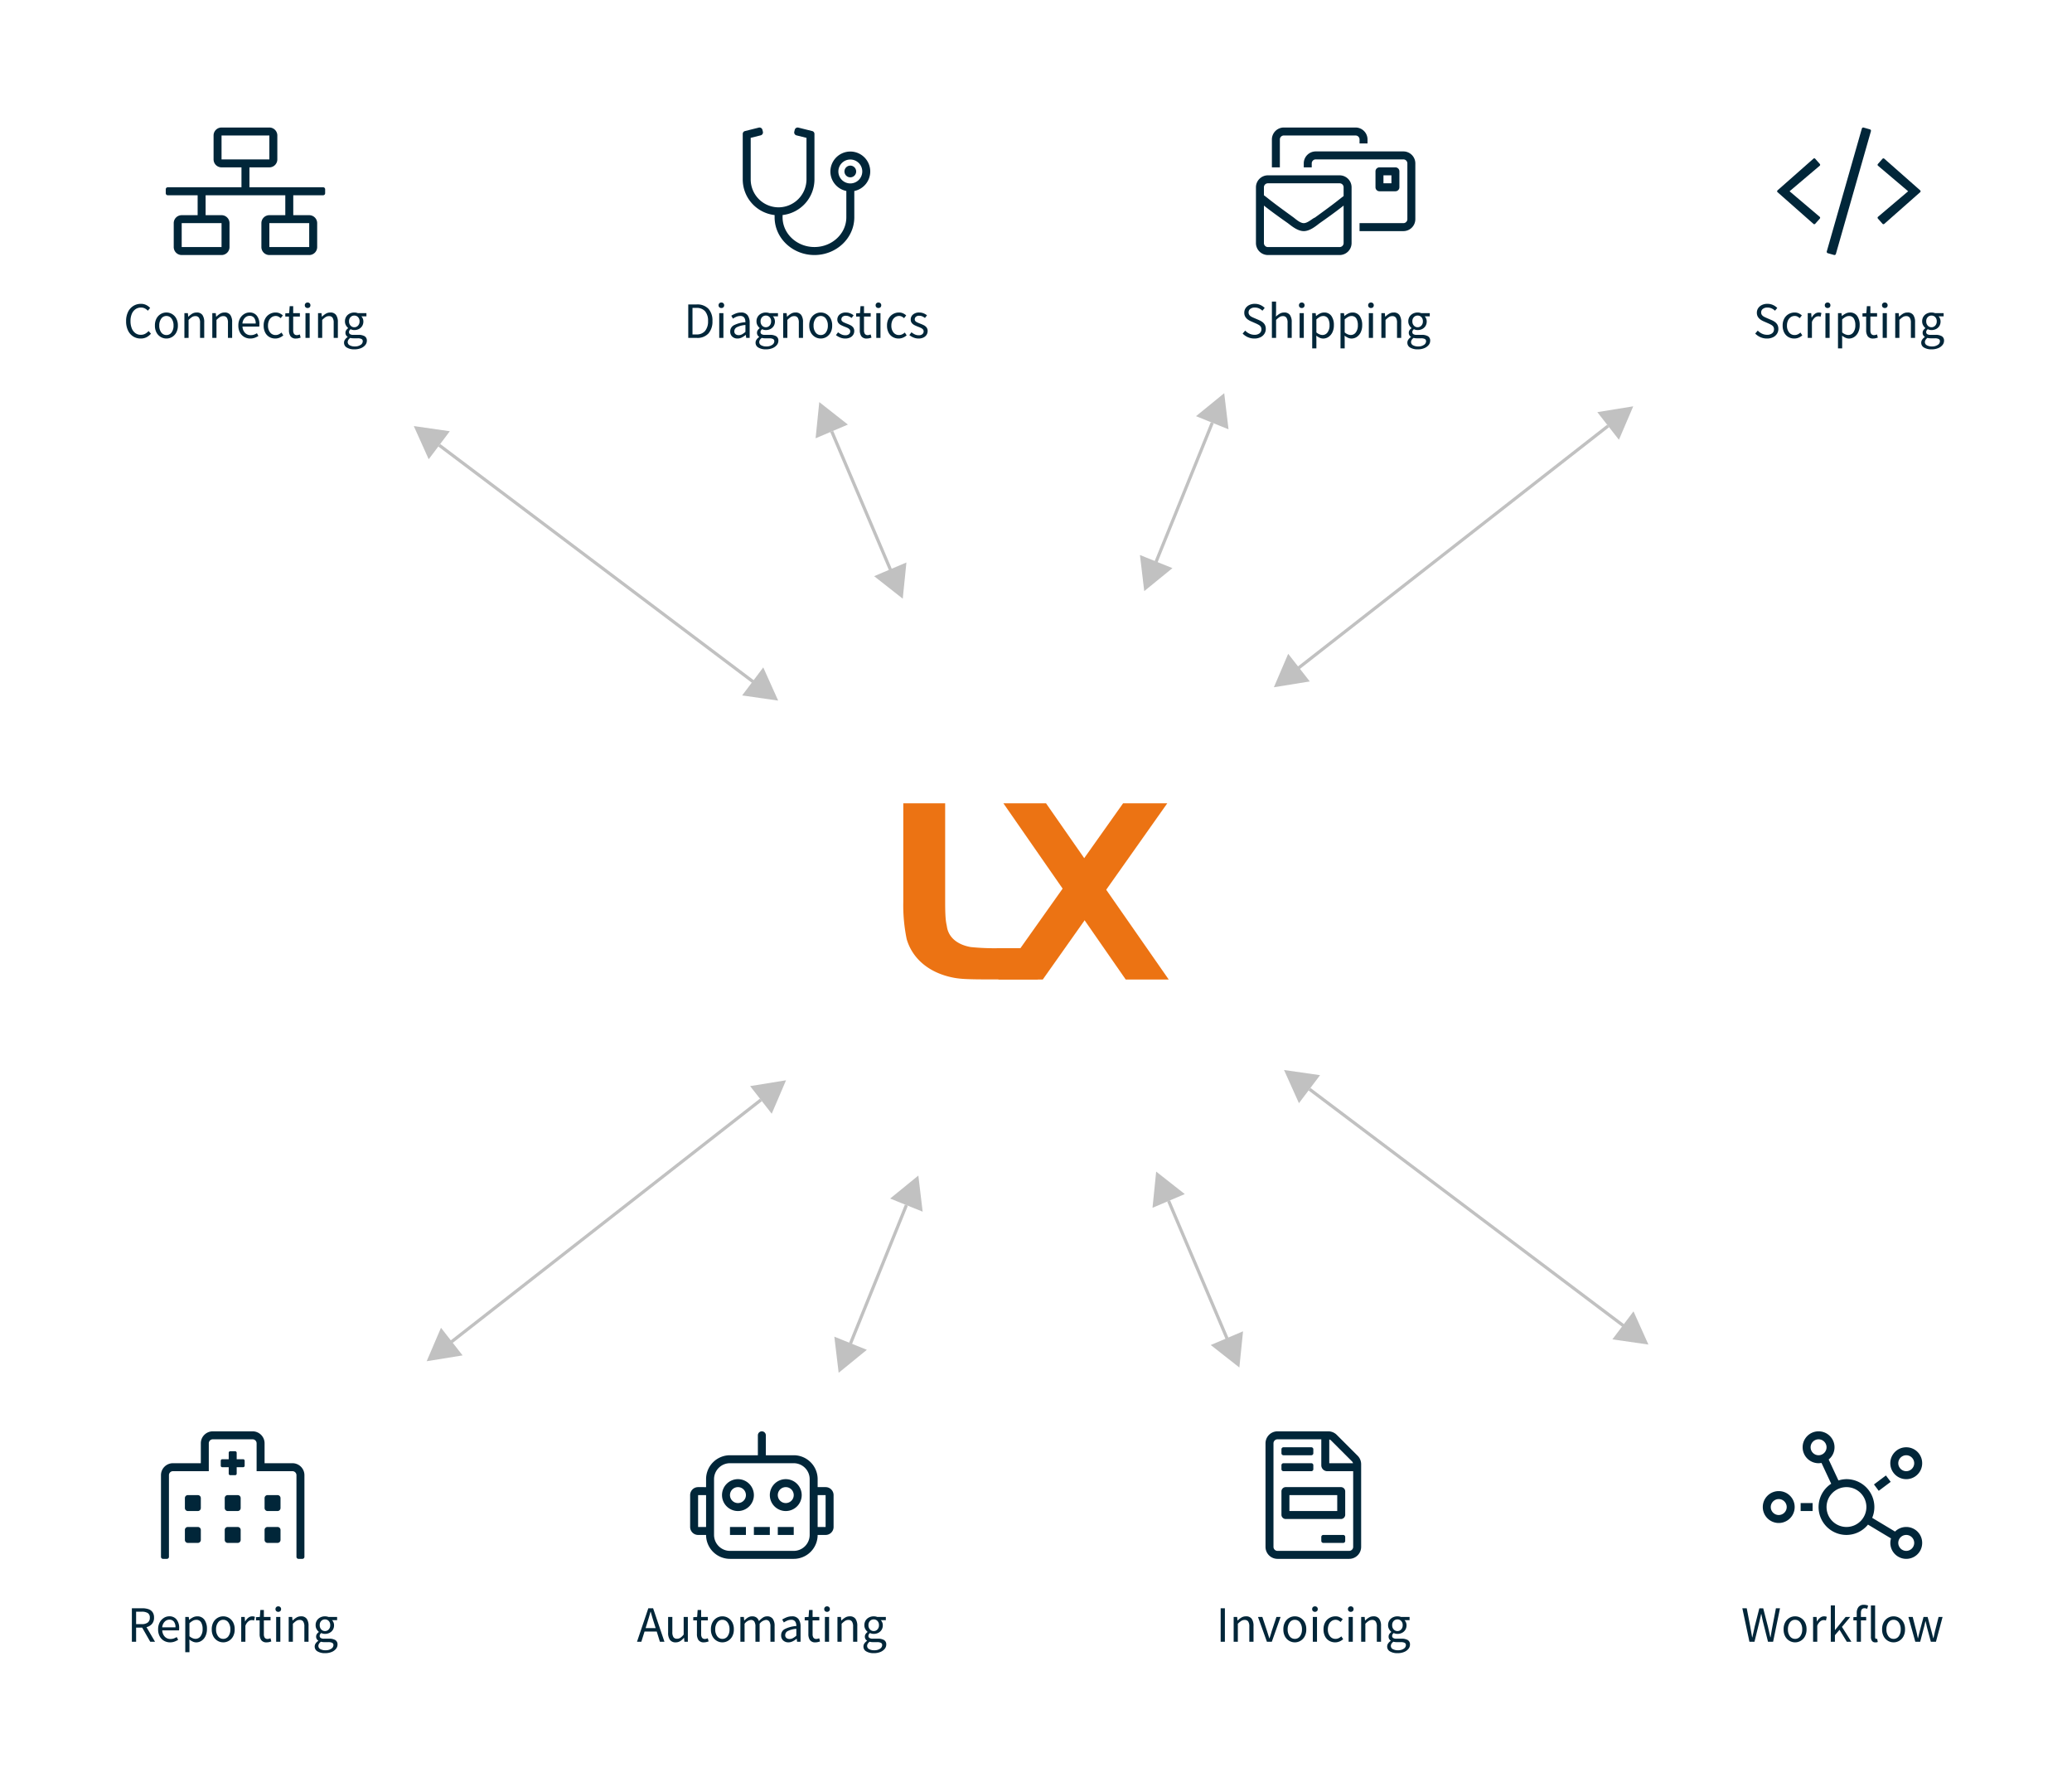 <svg xmlns="http://www.w3.org/2000/svg" xmlns:xlink="http://www.w3.org/1999/xlink" width="650" height="559" viewBox="0 0 650 559">
  <defs>
    <clipPath id="clip-Artboard_6">
      <rect width="650" height="559"/>
    </clipPath>
  </defs>
  <g id="Artboard_6" data-name="Artboard – 6" clip-path="url(#clip-Artboard_6)">
    <path id="Path_276" data-name="Path 276" d="M9.375-2.5H3.125a.625.625,0,0,0-.625.625v1.25A.625.625,0,0,0,3.125,0h6.25A.625.625,0,0,0,10-.625v-1.25A.625.625,0,0,0,9.375-2.5ZM-10-16.25v7.5A1.348,1.348,0,0,0-8.571-7.5H8.572A1.348,1.348,0,0,0,10-8.75v-7.5A1.348,1.348,0,0,0,8.572-17.5H-8.571A1.348,1.348,0,0,0-10-16.25ZM-7.5-15h15v5h-15ZM-9.375-27.5h8.75A.625.625,0,0,0,0-28.125v-1.25A.625.625,0,0,0-.625-30h-8.75a.625.625,0,0,0-.625.625v1.25A.625.625,0,0,0-9.375-27.5Zm0,5h8.75A.625.625,0,0,0,0-23.125v-1.25A.625.625,0,0,0-.625-25h-8.75a.625.625,0,0,0-.625.625v1.25A.625.625,0,0,0-9.375-22.5ZM13.9-27.345,7.345-33.9A3.75,3.75,0,0,0,4.7-35H-11.251A3.762,3.762,0,0,0-15-31.243V1.251A3.751,3.751,0,0,0-11.251,5h22.5A3.751,3.751,0,0,0,15,1.251V-24.69A3.768,3.768,0,0,0,13.9-27.345ZM5-32.454a1.229,1.229,0,0,1,.578.328l6.553,6.553a1.228,1.228,0,0,1,.328.578H5Zm7.5,33.7a1.254,1.254,0,0,1-1.25,1.25h-22.5a1.254,1.254,0,0,1-1.25-1.25V-31.243a1.26,1.26,0,0,1,1.25-1.257H2.5v8.13A1.866,1.866,0,0,0,4.377-22.5H12.5Z" transform="translate(412 484)" fill="#012639"/>
    <path id="Path_258" data-name="Path 258" d="M-29.072,0V-10.5h1.328V0Zm4.08,0V-7.776H-23.9l.112,1.12h.048a6.209,6.209,0,0,1,1.184-.936,2.7,2.7,0,0,1,1.424-.376,2.081,2.081,0,0,1,1.8.776,3.8,3.8,0,0,1,.568,2.264V0H-20.08V-4.752a2.784,2.784,0,0,0-.352-1.584,1.278,1.278,0,0,0-1.12-.5,1.923,1.923,0,0,0-1.064.3,6.717,6.717,0,0,0-1.064.9V0ZM-14.56,0l-2.8-7.776H-16l1.472,4.416q.176.576.36,1.152t.36,1.136h.064q.176-.56.36-1.136t.344-1.152l1.472-4.416h1.3L-13.024,0Zm8.752.192a3.454,3.454,0,0,1-1.768-.48A3.558,3.558,0,0,1-8.9-1.68a4.468,4.468,0,0,1-.5-2.192A4.54,4.54,0,0,1-8.9-6.1,3.558,3.558,0,0,1-7.576-7.488a3.454,3.454,0,0,1,1.768-.48,3.441,3.441,0,0,1,1.776.48A3.577,3.577,0,0,1-2.712-6.1a4.54,4.54,0,0,1,.5,2.224,4.468,4.468,0,0,1-.5,2.192A3.577,3.577,0,0,1-4.032-.288,3.441,3.441,0,0,1-5.808.192Zm0-1.088A1.932,1.932,0,0,0-4.184-1.72a3.5,3.5,0,0,0,.616-2.152,3.567,3.567,0,0,0-.616-2.176A1.926,1.926,0,0,0-5.808-6.88a1.932,1.932,0,0,0-1.616.832,3.534,3.534,0,0,0-.624,2.176A3.471,3.471,0,0,0-7.424-1.72,1.938,1.938,0,0,0-5.808-.9ZM-.16,0V-7.776H1.152V0ZM.512-9.376A.888.888,0,0,1-.12-9.608a.823.823,0,0,1-.248-.632.83.83,0,0,1,.248-.624.871.871,0,0,1,.632-.24.871.871,0,0,1,.632.24.83.83,0,0,1,.248.624.823.823,0,0,1-.248.632A.888.888,0,0,1,.512-9.376ZM6.848.192a3.647,3.647,0,0,1-1.856-.48A3.379,3.379,0,0,1,3.68-1.68,4.651,4.651,0,0,1,3.2-3.872,4.426,4.426,0,0,1,3.72-6.1,3.6,3.6,0,0,1,5.1-7.488a3.717,3.717,0,0,1,1.848-.48,2.959,2.959,0,0,1,1.32.272,4.017,4.017,0,0,1,.952.64l-.672.864a3.294,3.294,0,0,0-.712-.5,1.82,1.82,0,0,0-.84-.192A2.178,2.178,0,0,0,5.736-6.5a2.506,2.506,0,0,0-.864,1.056A3.744,3.744,0,0,0,4.56-3.872,3.324,3.324,0,0,0,5.224-1.72,2.123,2.123,0,0,0,6.96-.9a2.222,2.222,0,0,0,1.008-.232,3.593,3.593,0,0,0,.816-.552L9.36-.8a4.165,4.165,0,0,1-1.168.728A3.49,3.49,0,0,1,6.848.192ZM11.072,0V-7.776h1.312V0Zm.672-9.376a.888.888,0,0,1-.632-.232.823.823,0,0,1-.248-.632.83.83,0,0,1,.248-.624.871.871,0,0,1,.632-.24.871.871,0,0,1,.632.24.83.83,0,0,1,.248.624.823.823,0,0,1-.248.632A.888.888,0,0,1,11.744-9.376ZM15.008,0V-7.776H16.1l.112,1.12h.048a6.209,6.209,0,0,1,1.184-.936,2.7,2.7,0,0,1,1.424-.376,2.081,2.081,0,0,1,1.8.776,3.8,3.8,0,0,1,.568,2.264V0H19.92V-4.752a2.784,2.784,0,0,0-.352-1.584,1.278,1.278,0,0,0-1.12-.5,1.923,1.923,0,0,0-1.064.3,6.717,6.717,0,0,0-1.064.9V0ZM26.384,3.584a4.42,4.42,0,0,1-2.32-.544,1.719,1.719,0,0,1-.9-1.552,1.691,1.691,0,0,1,.3-.952A2.94,2.94,0,0,1,24.3-.272V-.336a1.5,1.5,0,0,1-.488-.5,1.42,1.42,0,0,1-.2-.768,1.414,1.414,0,0,1,.272-.864,2.453,2.453,0,0,1,.576-.576V-3.1a3.145,3.145,0,0,1-.7-.864A2.431,2.431,0,0,1,23.456-5.2a2.668,2.668,0,0,1,.4-1.472,2.664,2.664,0,0,1,1.072-.96,3.21,3.21,0,0,1,1.456-.336,3.181,3.181,0,0,1,.608.056,2.977,2.977,0,0,1,.5.136h2.7v1.008h-1.6a2.026,2.026,0,0,1,.456.68,2.286,2.286,0,0,1,.184.92,2.64,2.64,0,0,1-.384,1.44,2.584,2.584,0,0,1-1.024.936,3.111,3.111,0,0,1-1.44.328,2.576,2.576,0,0,1-1.168-.272,1.876,1.876,0,0,0-.352.392.945.945,0,0,0-.144.536.75.75,0,0,0,.3.608,1.779,1.779,0,0,0,1.08.24h1.5a3.8,3.8,0,0,1,2.04.44A1.561,1.561,0,0,1,30.32.9a2.1,2.1,0,0,1-.48,1.328,3.378,3.378,0,0,1-1.36.984A5.314,5.314,0,0,1,26.384,3.584Zm0-6.928a1.56,1.56,0,0,0,1.16-.5A1.861,1.861,0,0,0,28.032-5.2a1.8,1.8,0,0,0-.48-1.328,1.59,1.59,0,0,0-1.168-.48,1.59,1.59,0,0,0-1.168.48,1.8,1.8,0,0,0-.48,1.328,1.861,1.861,0,0,0,.488,1.352A1.56,1.56,0,0,0,26.384-3.344Zm.192,6.016a2.985,2.985,0,0,0,1.792-.488,1.369,1.369,0,0,0,.672-1.1.768.768,0,0,0-.408-.752,2.607,2.607,0,0,0-1.16-.208H26.128A4.076,4.076,0,0,1,25.64.1a4.251,4.251,0,0,1-.52-.1,2.124,2.124,0,0,0-.608.64,1.344,1.344,0,0,0-.192.672,1.12,1.12,0,0,0,.6.992A3.163,3.163,0,0,0,26.576,2.672Z" transform="translate(412 515)" fill="#012639"/>
    <path id="Path_272" data-name="Path 272" d="M13.6-27.461a6.277,6.277,0,0,0-6.1,6.336,6.239,6.239,0,0,0,5,6.031v8.25c0,5.148-4.484,9.336-10,9.336S-7.5-1.7-7.5-6.844v-.7a11.266,11.266,0,0,0,10-11.18V-32.984a.928.928,0,0,0-.711-.906l-4.328-1.078a.947.947,0,0,0-1.141.68l-.148.609a.947.947,0,0,0,.68,1.141L0-31.758V-18.8A8.8,8.8,0,0,1-8.7-9.961a8.757,8.757,0,0,1-8.8-8.75V-31.758l3.141-.789a.939.939,0,0,0,.68-1.141l-.148-.6a.939.939,0,0,0-1.141-.68l-4.32,1.078a.928.928,0,0,0-.711.906v14.266A11.266,11.266,0,0,0-10-7.539v.7C-10-.312-4.391,5,2.5,5S15-.312,15-6.836v-8.25a6.253,6.253,0,0,0,5-6.125A6.247,6.247,0,0,0,13.6-27.461Zm.148,10A3.751,3.751,0,0,1,10-21.211a3.751,3.751,0,0,1,3.75-3.75,3.751,3.751,0,0,1,3.75,3.75A3.751,3.751,0,0,1,13.75-17.461Zm1.836-3.75a1.834,1.834,0,0,0-1.836-1.836,1.834,1.834,0,0,0-1.836,1.836,1.834,1.834,0,0,0,1.836,1.836A1.834,1.834,0,0,0,15.586-21.211Z" transform="translate(253 75)" fill="#012639"/>
    <path id="Path_254" data-name="Path 254" d="M-37.088,0V-10.5h2.624a4.816,4.816,0,0,1,3.7,1.352A5.424,5.424,0,0,1-29.5-5.3a5.623,5.623,0,0,1-1.256,3.9A4.651,4.651,0,0,1-34.4,0Zm1.328-1.088h1.2A3.375,3.375,0,0,0-31.8-2.2a4.722,4.722,0,0,0,.92-3.1,4.525,4.525,0,0,0-.92-3.048,3.451,3.451,0,0,0-2.76-1.064h-1.2ZM-27.376,0V-7.776h1.312V0Zm.672-9.376a.888.888,0,0,1-.632-.232.823.823,0,0,1-.248-.632.83.83,0,0,1,.248-.624.871.871,0,0,1,.632-.24.871.871,0,0,1,.632.24.83.83,0,0,1,.248.624.823.823,0,0,1-.248.632A.888.888,0,0,1-26.7-9.376ZM-21.648.192a2.335,2.335,0,0,1-1.624-.584,2.074,2.074,0,0,1-.648-1.624,2.157,2.157,0,0,1,1.144-1.96,9.419,9.419,0,0,1,3.624-.952,3.232,3.232,0,0,0-.136-.944,1.462,1.462,0,0,0-.48-.728,1.523,1.523,0,0,0-.984-.28,3.15,3.15,0,0,0-1.264.256,6.166,6.166,0,0,0-1.056.576l-.512-.912a8.368,8.368,0,0,1,1.336-.68,4.451,4.451,0,0,1,1.72-.328,2.389,2.389,0,0,1,2.064.872,3.848,3.848,0,0,1,.64,2.328V0h-1.088l-.112-.928h-.048a6.771,6.771,0,0,1-1.192.784A2.964,2.964,0,0,1-21.648.192Zm.384-1.056a2.163,2.163,0,0,0,1.056-.272A5.929,5.929,0,0,0-19.152-1.9v-2.16a7.239,7.239,0,0,0-2.712.72,1.418,1.418,0,0,0-.776,1.232,1.106,1.106,0,0,0,.4.952A1.6,1.6,0,0,0-21.264-.864Zm8.512,4.448a4.42,4.42,0,0,1-2.32-.544,1.719,1.719,0,0,1-.9-1.552,1.691,1.691,0,0,1,.3-.952,2.94,2.94,0,0,1,.832-.808V-.336a1.5,1.5,0,0,1-.488-.5,1.42,1.42,0,0,1-.2-.768,1.414,1.414,0,0,1,.272-.864,2.453,2.453,0,0,1,.576-.576V-3.1a3.145,3.145,0,0,1-.7-.864A2.431,2.431,0,0,1-15.68-5.2a2.668,2.668,0,0,1,.4-1.472,2.664,2.664,0,0,1,1.072-.96,3.21,3.21,0,0,1,1.456-.336,3.181,3.181,0,0,1,.608.056,2.977,2.977,0,0,1,.5.136h2.7v1.008h-1.6a2.026,2.026,0,0,1,.456.68,2.286,2.286,0,0,1,.184.92,2.64,2.64,0,0,1-.384,1.44,2.584,2.584,0,0,1-1.024.936,3.111,3.111,0,0,1-1.44.328,2.576,2.576,0,0,1-1.168-.272,1.876,1.876,0,0,0-.352.392.945.945,0,0,0-.144.536.75.75,0,0,0,.3.608,1.779,1.779,0,0,0,1.08.24h1.5A3.8,3.8,0,0,1-9.5-.52,1.561,1.561,0,0,1-8.816.9,2.1,2.1,0,0,1-9.3,2.224a3.378,3.378,0,0,1-1.36.984A5.314,5.314,0,0,1-12.752,3.584Zm0-6.928a1.56,1.56,0,0,0,1.16-.5A1.861,1.861,0,0,0-11.1-5.2a1.8,1.8,0,0,0-.48-1.328,1.59,1.59,0,0,0-1.168-.48,1.59,1.59,0,0,0-1.168.48A1.8,1.8,0,0,0-14.4-5.2a1.861,1.861,0,0,0,.488,1.352A1.56,1.56,0,0,0-12.752-3.344Zm.192,6.016a2.985,2.985,0,0,0,1.792-.488,1.369,1.369,0,0,0,.672-1.1A.768.768,0,0,0-10.5.336a2.607,2.607,0,0,0-1.16-.208h-1.344A4.076,4.076,0,0,1-13.5.1a4.251,4.251,0,0,1-.52-.1,2.124,2.124,0,0,0-.608.64,1.344,1.344,0,0,0-.192.672,1.12,1.12,0,0,0,.6.992A3.163,3.163,0,0,0-12.56,2.672ZM-7.312,0V-7.776h1.088l.112,1.12h.048A6.209,6.209,0,0,1-4.88-7.592a2.7,2.7,0,0,1,1.424-.376,2.081,2.081,0,0,1,1.8.776,3.8,3.8,0,0,1,.568,2.264V0H-2.4V-4.752a2.784,2.784,0,0,0-.352-1.584,1.278,1.278,0,0,0-1.12-.5,1.923,1.923,0,0,0-1.064.3A6.717,6.717,0,0,0-6-5.632V0ZM4.464.192A3.454,3.454,0,0,1,2.7-.288,3.558,3.558,0,0,1,1.368-1.68a4.468,4.468,0,0,1-.5-2.192,4.54,4.54,0,0,1,.5-2.224A3.558,3.558,0,0,1,2.7-7.488a3.454,3.454,0,0,1,1.768-.48,3.441,3.441,0,0,1,1.776.48A3.577,3.577,0,0,1,7.56-6.1a4.54,4.54,0,0,1,.5,2.224,4.468,4.468,0,0,1-.5,2.192A3.577,3.577,0,0,1,6.24-.288,3.441,3.441,0,0,1,4.464.192Zm0-1.088A1.932,1.932,0,0,0,6.088-1.72,3.5,3.5,0,0,0,6.7-3.872a3.567,3.567,0,0,0-.616-2.176A1.926,1.926,0,0,0,4.464-6.88a1.932,1.932,0,0,0-1.616.832,3.534,3.534,0,0,0-.624,2.176A3.471,3.471,0,0,0,2.848-1.72,1.938,1.938,0,0,0,4.464-.9ZM12.144.192A4.093,4.093,0,0,1,10.56-.12,5.4,5.4,0,0,1,9.248-.88L9.9-1.76A5.9,5.9,0,0,0,10.96-1.1a2.786,2.786,0,0,0,1.232.264,1.63,1.63,0,0,0,1.152-.36,1.134,1.134,0,0,0,.384-.856.927.927,0,0,0-.264-.672,2.161,2.161,0,0,0-.672-.456q-.408-.184-.84-.344-.544-.208-1.072-.472a2.521,2.521,0,0,1-.864-.688A1.685,1.685,0,0,1,9.68-5.76a2.021,2.021,0,0,1,.712-1.576,2.874,2.874,0,0,1,1.976-.632,3.506,3.506,0,0,1,1.344.256,4.168,4.168,0,0,1,1.072.624l-.64.832a4.18,4.18,0,0,0-.832-.5,2.3,2.3,0,0,0-.944-.192,1.5,1.5,0,0,0-1.08.336,1.063,1.063,0,0,0-.344.784.8.8,0,0,0,.24.6,2.1,2.1,0,0,0,.624.4q.384.168.816.344.56.208,1.1.472a2.637,2.637,0,0,1,.9.7,1.8,1.8,0,0,1,.36,1.176,2.142,2.142,0,0,1-.328,1.152,2.339,2.339,0,0,1-.96.848A3.43,3.43,0,0,1,12.144.192Zm6.8,0a1.946,1.946,0,0,1-1.736-.72A3.274,3.274,0,0,1,16.72-2.4V-6.7H15.568V-7.7l1.216-.08.16-2.176h1.1v2.176h2.1V-6.7h-2.1v4.32a1.981,1.981,0,0,0,.264,1.112,1.046,1.046,0,0,0,.936.392A1.564,1.564,0,0,0,19.7-.952q.24-.072.432-.136l.256.992a6.8,6.8,0,0,1-.7.2A3.257,3.257,0,0,1,18.944.192ZM21.9,0V-7.776h1.312V0Zm.672-9.376a.888.888,0,0,1-.632-.232.823.823,0,0,1-.248-.632.83.83,0,0,1,.248-.624.871.871,0,0,1,.632-.24.871.871,0,0,1,.632.24.83.83,0,0,1,.248.624.823.823,0,0,1-.248.632A.888.888,0,0,1,22.576-9.376ZM28.912.192a3.647,3.647,0,0,1-1.856-.48A3.379,3.379,0,0,1,25.744-1.68a4.651,4.651,0,0,1-.48-2.192,4.426,4.426,0,0,1,.52-2.224A3.6,3.6,0,0,1,27.16-7.488a3.717,3.717,0,0,1,1.848-.48,2.959,2.959,0,0,1,1.32.272,4.017,4.017,0,0,1,.952.64l-.672.864a3.294,3.294,0,0,0-.712-.5,1.82,1.82,0,0,0-.84-.192A2.178,2.178,0,0,0,27.8-6.5a2.506,2.506,0,0,0-.864,1.056,3.744,3.744,0,0,0-.312,1.576,3.324,3.324,0,0,0,.664,2.152A2.123,2.123,0,0,0,29.024-.9a2.222,2.222,0,0,0,1.008-.232,3.593,3.593,0,0,0,.816-.552l.576.88a4.165,4.165,0,0,1-1.168.728A3.49,3.49,0,0,1,28.912.192Zm6.256,0A4.093,4.093,0,0,1,33.584-.12a5.4,5.4,0,0,1-1.312-.76l.656-.88a5.9,5.9,0,0,0,1.056.664,2.786,2.786,0,0,0,1.232.264,1.63,1.63,0,0,0,1.152-.36,1.134,1.134,0,0,0,.384-.856.927.927,0,0,0-.264-.672,2.161,2.161,0,0,0-.672-.456q-.408-.184-.84-.344-.544-.208-1.072-.472a2.521,2.521,0,0,1-.864-.688A1.685,1.685,0,0,1,32.7-5.76a2.021,2.021,0,0,1,.712-1.576,2.874,2.874,0,0,1,1.976-.632,3.506,3.506,0,0,1,1.344.256,4.168,4.168,0,0,1,1.072.624l-.64.832a4.18,4.18,0,0,0-.832-.5,2.3,2.3,0,0,0-.944-.192,1.5,1.5,0,0,0-1.08.336,1.063,1.063,0,0,0-.344.784.8.8,0,0,0,.24.6,2.1,2.1,0,0,0,.624.4q.384.168.816.344.56.208,1.1.472a2.637,2.637,0,0,1,.9.7,1.8,1.8,0,0,1,.36,1.176,2.142,2.142,0,0,1-.328,1.152,2.339,2.339,0,0,1-.96.848A3.43,3.43,0,0,1,35.168.192Z" transform="translate(253 106)" fill="#012639"/>
    <path id="Path_271" data-name="Path 271" d="M24.375-16.25H1.25V-22.5H7.5A2.5,2.5,0,0,0,10-25v-7.5A2.5,2.5,0,0,0,7.5-35h-15A2.5,2.5,0,0,0-10-32.5V-25a2.5,2.5,0,0,0,2.5,2.5h6.25v6.25H-24.375a.625.625,0,0,0-.625.625v1.25a.625.625,0,0,0,.625.625H-15V-7.5h-5A2.5,2.5,0,0,0-22.5-5V2.5A2.5,2.5,0,0,0-20,5H-7.5A2.5,2.5,0,0,0-5,2.5V-5A2.5,2.5,0,0,0-7.5-7.5h-5v-6.25h25V-7.5h-5A2.5,2.5,0,0,0,5-5V2.5A2.5,2.5,0,0,0,7.5,5H20a2.5,2.5,0,0,0,2.5-2.5V-5A2.5,2.5,0,0,0,20-7.5H15v-6.25h9.375A.625.625,0,0,0,25-14.375v-1.25A.625.625,0,0,0,24.375-16.25ZM-7.5-5V2.5H-20V-5Zm0-20v-7.5h15V-25ZM20-5V2.5H7.5V-5Z" transform="translate(77 75)" fill="#012639"/>
    <path id="Path_256" data-name="Path 256" d="M-32.864.192a4.315,4.315,0,0,1-2.344-.648A4.473,4.473,0,0,1-36.84-2.32a6.561,6.561,0,0,1-.6-2.928,6.448,6.448,0,0,1,.608-2.912,4.523,4.523,0,0,1,1.664-1.872,4.425,4.425,0,0,1,2.384-.656,3.553,3.553,0,0,1,1.7.392,4.13,4.13,0,0,1,1.184.9l-.72.864a3.416,3.416,0,0,0-.944-.72,2.582,2.582,0,0,0-1.2-.272A2.954,2.954,0,0,0-34.5-9a3.359,3.359,0,0,0-1.152,1.464,5.664,5.664,0,0,0-.408,2.256,5.946,5.946,0,0,0,.4,2.28,3.392,3.392,0,0,0,1.128,1.5,2.851,2.851,0,0,0,1.72.528,2.781,2.781,0,0,0,1.344-.32,4.132,4.132,0,0,0,1.088-.864l.736.832a4.665,4.665,0,0,1-1.408,1.12A3.925,3.925,0,0,1-32.864.192Zm8.064,0a3.454,3.454,0,0,1-1.768-.48A3.558,3.558,0,0,1-27.9-1.68a4.468,4.468,0,0,1-.5-2.192A4.54,4.54,0,0,1-27.9-6.1a3.558,3.558,0,0,1,1.328-1.392,3.454,3.454,0,0,1,1.768-.48,3.441,3.441,0,0,1,1.776.48A3.577,3.577,0,0,1-21.7-6.1a4.54,4.54,0,0,1,.5,2.224,4.468,4.468,0,0,1-.5,2.192,3.577,3.577,0,0,1-1.32,1.392A3.441,3.441,0,0,1-24.8.192Zm0-1.088a1.932,1.932,0,0,0,1.624-.824,3.5,3.5,0,0,0,.616-2.152,3.567,3.567,0,0,0-.616-2.176A1.926,1.926,0,0,0-24.8-6.88a1.932,1.932,0,0,0-1.616.832,3.534,3.534,0,0,0-.624,2.176,3.471,3.471,0,0,0,.624,2.152A1.938,1.938,0,0,0-24.8-.9Zm5.648.9V-7.776h1.088l.112,1.12h.048a6.209,6.209,0,0,1,1.184-.936A2.7,2.7,0,0,1-15.3-7.968a2.081,2.081,0,0,1,1.8.776,3.8,3.8,0,0,1,.568,2.264V0H-14.24V-4.752a2.784,2.784,0,0,0-.352-1.584,1.278,1.278,0,0,0-1.12-.5,1.923,1.923,0,0,0-1.064.3,6.717,6.717,0,0,0-1.064.9V0ZM-10.4,0V-7.776h1.088l.112,1.12h.048a6.209,6.209,0,0,1,1.184-.936,2.7,2.7,0,0,1,1.424-.376,2.081,2.081,0,0,1,1.8.776,3.8,3.8,0,0,1,.568,2.264V0H-5.488V-4.752A2.784,2.784,0,0,0-5.84-6.336a1.278,1.278,0,0,0-1.12-.5,1.923,1.923,0,0,0-1.064.3,6.717,6.717,0,0,0-1.064.9V0ZM1.5.192A3.717,3.717,0,0,1-.384-.3,3.507,3.507,0,0,1-1.728-1.7a4.491,4.491,0,0,1-.5-2.176,4.468,4.468,0,0,1,.5-2.192,3.744,3.744,0,0,1,1.3-1.408,3.14,3.14,0,0,1,1.68-.5,2.792,2.792,0,0,1,2.3.992A4.079,4.079,0,0,1,4.368-4.32q0,.208-.008.408a1.971,1.971,0,0,1-.04.344H-.928A3.049,3.049,0,0,0-.152-1.6a2.385,2.385,0,0,0,1.816.736A3.058,3.058,0,0,0,2.7-1.032a4.566,4.566,0,0,0,.9-.44l.464.864a6.011,6.011,0,0,1-1.128.56A4.011,4.011,0,0,1,1.5.192Zm-2.448-4.7h4.16a2.785,2.785,0,0,0-.5-1.8A1.727,1.727,0,0,0,1.3-6.928,2.045,2.045,0,0,0-.168-6.3,2.839,2.839,0,0,0-.944-4.512ZM9.36.192A3.647,3.647,0,0,1,7.5-.288,3.379,3.379,0,0,1,6.192-1.68a4.651,4.651,0,0,1-.48-2.192A4.426,4.426,0,0,1,6.232-6.1,3.6,3.6,0,0,1,7.608-7.488a3.717,3.717,0,0,1,1.848-.48,2.959,2.959,0,0,1,1.32.272,4.017,4.017,0,0,1,.952.64l-.672.864a3.294,3.294,0,0,0-.712-.5A1.82,1.82,0,0,0,9.5-6.88,2.178,2.178,0,0,0,8.248-6.5a2.506,2.506,0,0,0-.864,1.056,3.744,3.744,0,0,0-.312,1.576A3.324,3.324,0,0,0,7.736-1.72,2.123,2.123,0,0,0,9.472-.9a2.222,2.222,0,0,0,1.008-.232A3.593,3.593,0,0,0,11.3-1.68l.576.88A4.165,4.165,0,0,1,10.7-.072,3.49,3.49,0,0,1,9.36.192Zm6.512,0a1.946,1.946,0,0,1-1.736-.72A3.274,3.274,0,0,1,13.648-2.4V-6.7H12.5V-7.7l1.216-.08.16-2.176h1.1v2.176h2.1V-6.7h-2.1v4.32a1.981,1.981,0,0,0,.264,1.112,1.046,1.046,0,0,0,.936.392,1.564,1.564,0,0,0,.448-.072q.24-.072.432-.136l.256.992a6.8,6.8,0,0,1-.7.2A3.257,3.257,0,0,1,15.872.192ZM18.832,0V-7.776h1.312V0ZM19.5-9.376a.888.888,0,0,1-.632-.232.823.823,0,0,1-.248-.632.83.83,0,0,1,.248-.624.871.871,0,0,1,.632-.24.871.871,0,0,1,.632.24.83.83,0,0,1,.248.624.823.823,0,0,1-.248.632A.888.888,0,0,1,19.5-9.376ZM22.768,0V-7.776h1.088l.112,1.12h.048A6.209,6.209,0,0,1,25.2-7.592a2.7,2.7,0,0,1,1.424-.376,2.081,2.081,0,0,1,1.8.776,3.8,3.8,0,0,1,.568,2.264V0H27.68V-4.752a2.784,2.784,0,0,0-.352-1.584,1.278,1.278,0,0,0-1.12-.5,1.923,1.923,0,0,0-1.064.3,6.717,6.717,0,0,0-1.064.9V0ZM34.144,3.584a4.42,4.42,0,0,1-2.32-.544,1.719,1.719,0,0,1-.9-1.552,1.691,1.691,0,0,1,.3-.952,2.94,2.94,0,0,1,.832-.808V-.336a1.5,1.5,0,0,1-.488-.5,1.42,1.42,0,0,1-.2-.768,1.414,1.414,0,0,1,.272-.864,2.453,2.453,0,0,1,.576-.576V-3.1a3.145,3.145,0,0,1-.7-.864A2.431,2.431,0,0,1,31.216-5.2a2.668,2.668,0,0,1,.4-1.472,2.664,2.664,0,0,1,1.072-.96,3.21,3.21,0,0,1,1.456-.336,3.181,3.181,0,0,1,.608.056,2.977,2.977,0,0,1,.5.136h2.7v1.008h-1.6a2.026,2.026,0,0,1,.456.68,2.286,2.286,0,0,1,.184.92,2.64,2.64,0,0,1-.384,1.44,2.584,2.584,0,0,1-1.024.936,3.111,3.111,0,0,1-1.44.328,2.576,2.576,0,0,1-1.168-.272,1.876,1.876,0,0,0-.352.392.945.945,0,0,0-.144.536.75.75,0,0,0,.3.608,1.779,1.779,0,0,0,1.08.24h1.5a3.8,3.8,0,0,1,2.04.44A1.561,1.561,0,0,1,38.08.9a2.1,2.1,0,0,1-.48,1.328,3.378,3.378,0,0,1-1.36.984A5.314,5.314,0,0,1,34.144,3.584Zm0-6.928a1.56,1.56,0,0,0,1.16-.5A1.861,1.861,0,0,0,35.792-5.2a1.8,1.8,0,0,0-.48-1.328,1.59,1.59,0,0,0-1.168-.48,1.59,1.59,0,0,0-1.168.48A1.8,1.8,0,0,0,32.5-5.2a1.861,1.861,0,0,0,.488,1.352A1.56,1.56,0,0,0,34.144-3.344Zm.192,6.016a2.985,2.985,0,0,0,1.792-.488,1.369,1.369,0,0,0,.672-1.1.768.768,0,0,0-.408-.752,2.607,2.607,0,0,0-1.16-.208H33.888A4.076,4.076,0,0,1,33.4.1a4.251,4.251,0,0,1-.52-.1,2.124,2.124,0,0,0-.608.64,1.344,1.344,0,0,0-.192.672,1.12,1.12,0,0,0,.6.992A3.163,3.163,0,0,0,34.336,2.672Z" transform="translate(77 106)" fill="#012639"/>
    <path id="Path_277" data-name="Path 277" d="M-10-2.5h5V-5h-5Zm30-15H17.5V-20A7.5,7.5,0,0,0,10-27.5H1.25v-6.25A1.251,1.251,0,0,0,0-35a1.251,1.251,0,0,0-1.25,1.25v6.25H-10A7.5,7.5,0,0,0-17.5-20v2.5H-20A2.5,2.5,0,0,0-22.5-15V-5A2.5,2.5,0,0,0-20-2.5h2.5A7.5,7.5,0,0,0-10,5H10a7.5,7.5,0,0,0,7.5-7.5H20A2.5,2.5,0,0,0,22.5-5V-15A2.5,2.5,0,0,0,20-17.5ZM-17.5-5H-20V-15h2.5ZM15-2.5a5.018,5.018,0,0,1-5,5H-10a5.018,5.018,0,0,1-5-5V-20a5,5,0,0,1,5-5H10a5,5,0,0,1,5,5ZM20-5H17.5V-15H20ZM7.5-20a5,5,0,0,0-5,5,5,5,0,0,0,5,5,5,5,0,0,0,5-5A5.008,5.008,0,0,0,7.5-20Zm0,7.5A2.5,2.5,0,0,1,5-15a2.5,2.5,0,0,1,2.5-2.5A2.5,2.5,0,0,1,10-15v0a2.5,2.5,0,0,1-2.5,2.5ZM5-2.5h5V-5H5Zm-7.5,0h5V-5h-5ZM-7.5-20a5,5,0,0,0-5,5,5,5,0,0,0,5,5,5,5,0,0,0,5-5A5.008,5.008,0,0,0-7.5-20Zm0,7.5A2.5,2.5,0,0,1-10-15a2.5,2.5,0,0,1,2.5-2.5A2.5,2.5,0,0,1-5-15v0a2.5,2.5,0,0,1-2.5,2.5Z" transform="translate(239 484)" fill="#012639"/>
    <path id="Path_259" data-name="Path 259" d="M-35.968-5.872l-.5,1.6h3.152l-.5-1.6q-.288-.88-.544-1.752t-.512-1.784h-.064q-.24.912-.5,1.784T-35.968-5.872ZM-39.168,0l3.552-10.5h1.5L-30.56,0h-1.424l-.992-3.2H-36.8L-37.808,0Zm12.144.192a2.1,2.1,0,0,1-1.808-.776,3.762,3.762,0,0,1-.576-2.264V-7.776h1.328v4.752a2.836,2.836,0,0,0,.344,1.584,1.257,1.257,0,0,0,1.112.5,1.914,1.914,0,0,0,1.08-.312,4.643,4.643,0,0,0,1.016-1v-5.52h1.312V0H-24.3l-.112-1.216h-.048A5.1,5.1,0,0,1-25.616-.192,2.58,2.58,0,0,1-27.024.192Zm8.88,0a1.946,1.946,0,0,1-1.736-.72A3.274,3.274,0,0,1-20.368-2.4V-6.7H-21.52V-7.7l1.216-.08.16-2.176h1.1v2.176h2.1V-6.7h-2.1v4.32a1.981,1.981,0,0,0,.264,1.112,1.046,1.046,0,0,0,.936.392,1.564,1.564,0,0,0,.448-.072q.24-.072.432-.136L-16.7-.1a6.8,6.8,0,0,1-.7.2A3.257,3.257,0,0,1-18.144.192Zm5.76,0a3.454,3.454,0,0,1-1.768-.48A3.558,3.558,0,0,1-15.48-1.68a4.468,4.468,0,0,1-.5-2.192,4.54,4.54,0,0,1,.5-2.224,3.558,3.558,0,0,1,1.328-1.392,3.454,3.454,0,0,1,1.768-.48,3.441,3.441,0,0,1,1.776.48A3.577,3.577,0,0,1-9.288-6.1a4.54,4.54,0,0,1,.5,2.224,4.468,4.468,0,0,1-.5,2.192,3.577,3.577,0,0,1-1.32,1.392A3.441,3.441,0,0,1-12.384.192Zm0-1.088A1.932,1.932,0,0,0-10.76-1.72a3.5,3.5,0,0,0,.616-2.152,3.567,3.567,0,0,0-.616-2.176,1.926,1.926,0,0,0-1.624-.832A1.932,1.932,0,0,0-14-6.048a3.534,3.534,0,0,0-.624,2.176A3.471,3.471,0,0,0-14-1.72,1.938,1.938,0,0,0-12.384-.9Zm5.648.9V-7.776h1.088l.112,1.12h.048a5.278,5.278,0,0,1,1.12-.936,2.422,2.422,0,0,1,1.3-.376,2.23,2.23,0,0,1,1.4.392,2.274,2.274,0,0,1,.744,1.1A6.972,6.972,0,0,1,.3-7.552a2.353,2.353,0,0,1,1.328-.416,2.089,2.089,0,0,1,1.784.776A3.723,3.723,0,0,1,4-4.928V0H2.688V-4.752a2.784,2.784,0,0,0-.352-1.584,1.243,1.243,0,0,0-1.088-.5A2.928,2.928,0,0,0-.7-5.632V0H-2.016V-4.752a2.784,2.784,0,0,0-.352-1.584,1.261,1.261,0,0,0-1.1-.5,2.928,2.928,0,0,0-1.952,1.2V0ZM8.32.192A2.335,2.335,0,0,1,6.7-.392a2.074,2.074,0,0,1-.648-1.624,2.157,2.157,0,0,1,1.144-1.96,9.419,9.419,0,0,1,3.624-.952,3.232,3.232,0,0,0-.136-.944A1.462,1.462,0,0,0,10.2-6.6a1.523,1.523,0,0,0-.984-.28,3.15,3.15,0,0,0-1.264.256A6.166,6.166,0,0,0,6.9-6.048L6.384-6.96A8.368,8.368,0,0,1,7.72-7.64a4.451,4.451,0,0,1,1.72-.328A2.389,2.389,0,0,1,11.5-7.1a3.848,3.848,0,0,1,.64,2.328V0H11.056l-.112-.928H10.9A6.771,6.771,0,0,1,9.7-.144,2.964,2.964,0,0,1,8.32.192ZM8.7-.864A2.163,2.163,0,0,0,9.76-1.136,5.929,5.929,0,0,0,10.816-1.9v-2.16a7.239,7.239,0,0,0-2.712.72,1.418,1.418,0,0,0-.776,1.232,1.106,1.106,0,0,0,.4.952A1.6,1.6,0,0,0,8.7-.864ZM16.816.192a1.946,1.946,0,0,1-1.736-.72A3.274,3.274,0,0,1,14.592-2.4V-6.7H13.44V-7.7l1.216-.08.16-2.176h1.1v2.176h2.1V-6.7h-2.1v4.32a1.981,1.981,0,0,0,.264,1.112,1.046,1.046,0,0,0,.936.392,1.564,1.564,0,0,0,.448-.072q.24-.072.432-.136l.256.992a6.8,6.8,0,0,1-.7.2A3.257,3.257,0,0,1,16.816.192ZM19.776,0V-7.776h1.312V0Zm.672-9.376a.888.888,0,0,1-.632-.232.823.823,0,0,1-.248-.632.83.83,0,0,1,.248-.624.871.871,0,0,1,.632-.24.871.871,0,0,1,.632.24.83.83,0,0,1,.248.624.823.823,0,0,1-.248.632A.888.888,0,0,1,20.448-9.376ZM23.712,0V-7.776H24.8l.112,1.12h.048a6.209,6.209,0,0,1,1.184-.936,2.7,2.7,0,0,1,1.424-.376,2.081,2.081,0,0,1,1.8.776,3.8,3.8,0,0,1,.568,2.264V0H28.624V-4.752a2.784,2.784,0,0,0-.352-1.584,1.278,1.278,0,0,0-1.12-.5,1.923,1.923,0,0,0-1.064.3,6.717,6.717,0,0,0-1.064.9V0ZM35.088,3.584a4.42,4.42,0,0,1-2.32-.544,1.719,1.719,0,0,1-.9-1.552,1.691,1.691,0,0,1,.3-.952,2.94,2.94,0,0,1,.832-.808V-.336a1.5,1.5,0,0,1-.488-.5,1.42,1.42,0,0,1-.2-.768,1.414,1.414,0,0,1,.272-.864,2.453,2.453,0,0,1,.576-.576V-3.1a3.145,3.145,0,0,1-.7-.864A2.431,2.431,0,0,1,32.16-5.2a2.668,2.668,0,0,1,.4-1.472,2.664,2.664,0,0,1,1.072-.96,3.21,3.21,0,0,1,1.456-.336,3.181,3.181,0,0,1,.608.056,2.977,2.977,0,0,1,.5.136h2.7v1.008H37.3a2.026,2.026,0,0,1,.456.68,2.286,2.286,0,0,1,.184.92,2.64,2.64,0,0,1-.384,1.44,2.584,2.584,0,0,1-1.024.936,3.111,3.111,0,0,1-1.44.328,2.576,2.576,0,0,1-1.168-.272,1.876,1.876,0,0,0-.352.392.945.945,0,0,0-.144.536.75.75,0,0,0,.3.608,1.779,1.779,0,0,0,1.08.24h1.5a3.8,3.8,0,0,1,2.04.44A1.561,1.561,0,0,1,39.024.9a2.1,2.1,0,0,1-.48,1.328,3.378,3.378,0,0,1-1.36.984A5.314,5.314,0,0,1,35.088,3.584Zm0-6.928a1.56,1.56,0,0,0,1.16-.5A1.861,1.861,0,0,0,36.736-5.2a1.8,1.8,0,0,0-.48-1.328,1.59,1.59,0,0,0-1.168-.48,1.59,1.59,0,0,0-1.168.48A1.8,1.8,0,0,0,33.44-5.2a1.861,1.861,0,0,0,.488,1.352A1.56,1.56,0,0,0,35.088-3.344Zm.192,6.016a2.985,2.985,0,0,0,1.792-.488,1.369,1.369,0,0,0,.672-1.1.768.768,0,0,0-.408-.752,2.607,2.607,0,0,0-1.16-.208H34.832A4.076,4.076,0,0,1,34.344.1a4.251,4.251,0,0,1-.52-.1,2.124,2.124,0,0,0-.608.64,1.344,1.344,0,0,0-.192.672,1.12,1.12,0,0,0,.6.992A3.163,3.163,0,0,0,35.28,2.672Z" transform="translate(239 515)" fill="#012639"/>
    <path id="Path_278" data-name="Path 278" d="M14.063-5H10.938A.94.94,0,0,0,10-4.062V-.937A.94.94,0,0,0,10.938,0h3.125A.94.94,0,0,0,15-.937V-4.062A.94.94,0,0,0,14.063-5Zm0-10H10.938a.94.94,0,0,0-.937.938v3.125a.94.94,0,0,0,.938.938h3.125A.94.94,0,0,0,15-10.937v-3.125A.94.94,0,0,0,14.063-15ZM1.563-5H-1.562a.94.94,0,0,0-.937.938V-.937A.94.94,0,0,0-1.562,0H1.563A.94.94,0,0,0,2.5-.937V-4.062A.94.94,0,0,0,1.563-5Zm0-10H-1.562a.94.94,0,0,0-.937.938v3.125A.94.94,0,0,0-1.562-10H1.563a.94.94,0,0,0,.938-.937v-3.125A.94.94,0,0,0,1.563-15Zm-12.5,10h-3.125A.94.94,0,0,0-15-4.062V-.937A.94.94,0,0,0-14.062,0h3.125A.94.94,0,0,0-10-.937V-4.062A.94.94,0,0,0-10.937-5Zm0-10h-3.125a.94.94,0,0,0-.937.938v3.125a.94.94,0,0,0,.938.938h3.125A.94.94,0,0,0-10-10.937v-3.125A.94.94,0,0,0-10.937-15ZM3.281-26.25H1.25v-2.031a.47.47,0,0,0-.469-.469H-.781a.47.47,0,0,0-.469.469v2.031H-3.281a.47.47,0,0,0-.469.469v1.563a.47.47,0,0,0,.469.469H-1.25v2.031a.47.47,0,0,0,.469.469H.781a.47.47,0,0,0,.469-.469V-23.75H3.281a.47.47,0,0,0,.469-.469v-1.562A.47.47,0,0,0,3.281-26.25ZM18.75-25H10v-6.25A3.751,3.751,0,0,0,6.25-35H-6.25A3.751,3.751,0,0,0-10-31.25V-25h-8.75a3.751,3.751,0,0,0-3.75,3.75V4.375A.627.627,0,0,0-21.875,5h1.25A.627.627,0,0,0-20,4.375V-21.25a1.254,1.254,0,0,1,1.25-1.25H-7.5v-8.75A1.254,1.254,0,0,1-6.25-32.5H6.25A1.254,1.254,0,0,1,7.5-31.25v8.75H18.75A1.254,1.254,0,0,1,20-21.25V4.375A.627.627,0,0,0,20.625,5h1.25a.627.627,0,0,0,.625-.625V-21.25A3.751,3.751,0,0,0,18.75-25Z" transform="translate(73 484)" fill="#012639"/>
    <path id="Path_260" data-name="Path 260" d="M-31.632,0V-10.5h3.28a5.96,5.96,0,0,1,1.9.28,2.581,2.581,0,0,1,1.3.928,2.887,2.887,0,0,1,.472,1.736,2.9,2.9,0,0,1-.64,1.96A3.244,3.244,0,0,1-27.04-4.576L-24.368,0h-1.5L-28.4-4.432h-1.9V0ZM-30.3-5.52h1.76a3.05,3.05,0,0,0,1.888-.5A1.806,1.806,0,0,0-26-7.552a1.588,1.588,0,0,0-.656-1.456,3.54,3.54,0,0,0-1.888-.416H-30.3ZM-19.664.192A3.717,3.717,0,0,1-21.552-.3,3.507,3.507,0,0,1-22.9-1.7a4.491,4.491,0,0,1-.5-2.176,4.468,4.468,0,0,1,.5-2.192,3.744,3.744,0,0,1,1.3-1.408,3.14,3.14,0,0,1,1.68-.5,2.792,2.792,0,0,1,2.3.992A4.079,4.079,0,0,1-16.8-4.32q0,.208-.008.408a1.971,1.971,0,0,1-.04.344H-22.1A3.049,3.049,0,0,0-21.32-1.6,2.385,2.385,0,0,0-19.5-.864a3.058,3.058,0,0,0,1.032-.168,4.566,4.566,0,0,0,.9-.44l.464.864a6.011,6.011,0,0,1-1.128.56A4.011,4.011,0,0,1-19.664.192Zm-2.448-4.7h4.16a2.785,2.785,0,0,0-.5-1.8,1.727,1.727,0,0,0-1.416-.616,2.045,2.045,0,0,0-1.464.632A2.839,2.839,0,0,0-22.112-4.512ZM-14.88,3.28V-7.776h1.088l.112.9h.048a5.916,5.916,0,0,1,1.16-.768,2.886,2.886,0,0,1,1.32-.32,2.65,2.65,0,0,1,2.288,1.08A4.814,4.814,0,0,1-8.08-4a4.994,4.994,0,0,1-.472,2.256A3.579,3.579,0,0,1-9.784-.3a2.97,2.97,0,0,1-1.656.5,2.621,2.621,0,0,1-1.08-.24A5.468,5.468,0,0,1-13.6-.7l.032,1.36V3.28Zm3.216-4.192a1.93,1.93,0,0,0,1.592-.824A3.637,3.637,0,0,0-9.44-4a4.013,4.013,0,0,0-.472-2.072,1.688,1.688,0,0,0-1.576-.792,2.092,2.092,0,0,0-1,.272,5.848,5.848,0,0,0-1.08.784v4.08a3.493,3.493,0,0,0,1.024.632A2.574,2.574,0,0,0-11.664-.912Zm8.688,1.1a3.454,3.454,0,0,1-1.768-.48A3.558,3.558,0,0,1-6.072-1.68a4.468,4.468,0,0,1-.5-2.192,4.54,4.54,0,0,1,.5-2.224A3.558,3.558,0,0,1-4.744-7.488a3.454,3.454,0,0,1,1.768-.48,3.441,3.441,0,0,1,1.776.48A3.577,3.577,0,0,1,.12-6.1a4.54,4.54,0,0,1,.5,2.224A4.468,4.468,0,0,1,.12-1.68,3.577,3.577,0,0,1-1.2-.288,3.441,3.441,0,0,1-2.976.192Zm0-1.088A1.932,1.932,0,0,0-1.352-1.72,3.5,3.5,0,0,0-.736-3.872a3.567,3.567,0,0,0-.616-2.176A1.926,1.926,0,0,0-2.976-6.88a1.932,1.932,0,0,0-1.616.832,3.534,3.534,0,0,0-.624,2.176A3.471,3.471,0,0,0-4.592-1.72,1.938,1.938,0,0,0-2.976-.9ZM2.672,0V-7.776H3.76l.112,1.408H3.92A3.546,3.546,0,0,1,4.9-7.536a2.016,2.016,0,0,1,1.232-.432,2.067,2.067,0,0,1,.832.16L6.7-6.656a2.959,2.959,0,0,0-.352-.1,2.089,2.089,0,0,0-.4-.032,1.742,1.742,0,0,0-1.032.4,3.183,3.183,0,0,0-.936,1.392V0Zm8,.192a1.946,1.946,0,0,1-1.736-.72A3.274,3.274,0,0,1,8.448-2.4V-6.7H7.3V-7.7l1.216-.08.16-2.176h1.1v2.176h2.1V-6.7h-2.1v4.32a1.981,1.981,0,0,0,.264,1.112,1.046,1.046,0,0,0,.936.392,1.564,1.564,0,0,0,.448-.072q.24-.072.432-.136l.256.992a6.8,6.8,0,0,1-.7.2A3.257,3.257,0,0,1,10.672.192ZM13.632,0V-7.776h1.312V0ZM14.3-9.376a.888.888,0,0,1-.632-.232.823.823,0,0,1-.248-.632.83.83,0,0,1,.248-.624.871.871,0,0,1,.632-.24.871.871,0,0,1,.632.24.83.83,0,0,1,.248.624.823.823,0,0,1-.248.632A.888.888,0,0,1,14.3-9.376ZM17.568,0V-7.776h1.088l.112,1.12h.048A6.209,6.209,0,0,1,20-7.592a2.7,2.7,0,0,1,1.424-.376,2.081,2.081,0,0,1,1.8.776,3.8,3.8,0,0,1,.568,2.264V0H22.48V-4.752a2.784,2.784,0,0,0-.352-1.584,1.278,1.278,0,0,0-1.12-.5,1.923,1.923,0,0,0-1.064.3,6.717,6.717,0,0,0-1.064.9V0ZM28.944,3.584a4.42,4.42,0,0,1-2.32-.544,1.719,1.719,0,0,1-.9-1.552,1.691,1.691,0,0,1,.3-.952,2.94,2.94,0,0,1,.832-.808V-.336a1.5,1.5,0,0,1-.488-.5,1.42,1.42,0,0,1-.2-.768,1.414,1.414,0,0,1,.272-.864,2.453,2.453,0,0,1,.576-.576V-3.1a3.145,3.145,0,0,1-.7-.864A2.431,2.431,0,0,1,26.016-5.2a2.668,2.668,0,0,1,.4-1.472,2.664,2.664,0,0,1,1.072-.96,3.21,3.21,0,0,1,1.456-.336,3.181,3.181,0,0,1,.608.056,2.977,2.977,0,0,1,.5.136h2.7v1.008h-1.6a2.026,2.026,0,0,1,.456.68,2.286,2.286,0,0,1,.184.92,2.64,2.64,0,0,1-.384,1.44,2.584,2.584,0,0,1-1.024.936,3.111,3.111,0,0,1-1.44.328,2.576,2.576,0,0,1-1.168-.272,1.876,1.876,0,0,0-.352.392.945.945,0,0,0-.144.536.75.75,0,0,0,.3.608,1.779,1.779,0,0,0,1.08.24h1.5a3.8,3.8,0,0,1,2.04.44A1.561,1.561,0,0,1,32.88.9a2.1,2.1,0,0,1-.48,1.328,3.378,3.378,0,0,1-1.36.984A5.314,5.314,0,0,1,28.944,3.584Zm0-6.928a1.56,1.56,0,0,0,1.16-.5A1.861,1.861,0,0,0,30.592-5.2a1.8,1.8,0,0,0-.48-1.328,1.59,1.59,0,0,0-1.168-.48,1.59,1.59,0,0,0-1.168.48A1.8,1.8,0,0,0,27.3-5.2a1.861,1.861,0,0,0,.488,1.352A1.56,1.56,0,0,0,28.944-3.344Zm.192,6.016a2.985,2.985,0,0,0,1.792-.488,1.369,1.369,0,0,0,.672-1.1.768.768,0,0,0-.408-.752,2.607,2.607,0,0,0-1.16-.208H28.688A4.076,4.076,0,0,1,28.2.1a4.251,4.251,0,0,1-.52-.1,2.124,2.124,0,0,0-.608.64,1.344,1.344,0,0,0-.192.672,1.12,1.12,0,0,0,.6.992A3.163,3.163,0,0,0,29.136,2.672Z" transform="translate(73 515)" fill="#012639"/>
    <path id="Path_274" data-name="Path 274" d="M-4.648,4.984a.473.473,0,0,0,.578-.328l10.992-38.5a.465.465,0,0,0-.32-.578l-1.953-.555a.465.465,0,0,0-.578.32L-6.922,3.852a.465.465,0,0,0,.32.578ZM-10.555-4.8l1.445-1.633a.388.388,0,0,0-.039-.555L-18.6-15l9.453-8.008a.388.388,0,0,0,.039-.555L-10.555-25.2a.387.387,0,0,0-.555-.031l-11.258,9.938a.386.386,0,0,0,0,.586l11.258,9.938A.4.4,0,0,0-10.555-4.8Zm21.664.031,11.258-9.938a.386.386,0,0,0,0-.586l-11.258-9.93a.4.4,0,0,0-.555.031L9.109-23.562a.388.388,0,0,0,.039.555L18.6-15,9.148-6.992a.388.388,0,0,0-.039.555L10.555-4.8A.387.387,0,0,0,11.109-4.773Z" transform="translate(580 75)" fill="#012639"/>
    <path id="Path_253" data-name="Path 253" d="M-25.7.192a4.94,4.94,0,0,1-2.048-.424A5.281,5.281,0,0,1-29.376-1.36l.8-.928a4.378,4.378,0,0,0,1.32.952,3.641,3.641,0,0,0,1.576.36,2.483,2.483,0,0,0,1.616-.472,1.525,1.525,0,0,0,.576-1.24,1.443,1.443,0,0,0-.232-.864,1.95,1.95,0,0,0-.624-.544q-.392-.224-.888-.448l-1.5-.656a5.465,5.465,0,0,1-.984-.544,2.876,2.876,0,0,1-.816-.864,2.411,2.411,0,0,1-.328-1.3,2.511,2.511,0,0,1,.424-1.432,2.873,2.873,0,0,1,1.176-.992,3.879,3.879,0,0,1,1.7-.36,4.2,4.2,0,0,1,1.744.36,4.377,4.377,0,0,1,1.36.936l-.72.864a3.741,3.741,0,0,0-1.064-.728,3.171,3.171,0,0,0-1.32-.264,2.246,2.246,0,0,0-1.416.416,1.344,1.344,0,0,0-.536,1.12,1.272,1.272,0,0,0,.264.824,2.058,2.058,0,0,0,.664.536q.4.208.816.384l1.488.64a5.3,5.3,0,0,1,1.1.616,2.722,2.722,0,0,1,.776.88,2.665,2.665,0,0,1,.288,1.3,2.762,2.762,0,0,1-.432,1.512,3.016,3.016,0,0,1-1.232,1.08A4.213,4.213,0,0,1-25.7.192Zm8.576,0a3.647,3.647,0,0,1-1.856-.48A3.379,3.379,0,0,1-20.288-1.68a4.651,4.651,0,0,1-.48-2.192,4.426,4.426,0,0,1,.52-2.224,3.6,3.6,0,0,1,1.376-1.392,3.717,3.717,0,0,1,1.848-.48A2.959,2.959,0,0,1-15.7-7.7a4.017,4.017,0,0,1,.952.64l-.672.864a3.294,3.294,0,0,0-.712-.5,1.82,1.82,0,0,0-.84-.192,2.178,2.178,0,0,0-1.256.376A2.506,2.506,0,0,0-19.1-5.448a3.744,3.744,0,0,0-.312,1.576,3.324,3.324,0,0,0,.664,2.152A2.123,2.123,0,0,0-17.008-.9,2.222,2.222,0,0,0-16-1.128a3.593,3.593,0,0,0,.816-.552l.576.88a4.165,4.165,0,0,1-1.168.728A3.49,3.49,0,0,1-17.12.192ZM-12.9,0V-7.776h1.088l.112,1.408h.048a3.546,3.546,0,0,1,.976-1.168A2.016,2.016,0,0,1-9.44-7.968a2.067,2.067,0,0,1,.832.16l-.256,1.152a2.959,2.959,0,0,0-.352-.1,2.089,2.089,0,0,0-.4-.032,1.742,1.742,0,0,0-1.032.4,3.183,3.183,0,0,0-.936,1.392V0Zm5.552,0V-7.776h1.312V0Zm.672-9.376A.888.888,0,0,1-7.3-9.608a.823.823,0,0,1-.248-.632.83.83,0,0,1,.248-.624.871.871,0,0,1,.632-.24.871.871,0,0,1,.632.24.83.83,0,0,1,.248.624.823.823,0,0,1-.248.632A.888.888,0,0,1-6.672-9.376ZM-3.408,3.28V-7.776H-2.32l.112.9h.048A5.916,5.916,0,0,1-1-7.648a2.886,2.886,0,0,1,1.32-.32,2.65,2.65,0,0,1,2.288,1.08A4.814,4.814,0,0,1,3.392-4,4.994,4.994,0,0,1,2.92-1.744,3.579,3.579,0,0,1,1.688-.3a2.97,2.97,0,0,1-1.656.5,2.621,2.621,0,0,1-1.08-.24A5.468,5.468,0,0,1-2.128-.7L-2.1.656V3.28ZM-.192-.912A1.93,1.93,0,0,0,1.4-1.736,3.637,3.637,0,0,0,2.032-4,4.013,4.013,0,0,0,1.56-6.072,1.688,1.688,0,0,0-.016-6.864a2.092,2.092,0,0,0-1,.272,5.848,5.848,0,0,0-1.08.784v4.08A3.493,3.493,0,0,0-1.072-1.1,2.574,2.574,0,0,0-.192-.912Zm7.84,1.1a1.946,1.946,0,0,1-1.736-.72A3.274,3.274,0,0,1,5.424-2.4V-6.7H4.272V-7.7l1.216-.08.16-2.176h1.1v2.176h2.1V-6.7h-2.1v4.32a1.981,1.981,0,0,0,.264,1.112,1.046,1.046,0,0,0,.936.392A1.564,1.564,0,0,0,8.4-.952q.24-.072.432-.136L9.088-.1a6.8,6.8,0,0,1-.7.2A3.257,3.257,0,0,1,7.648.192ZM10.608,0V-7.776H11.92V0Zm.672-9.376a.888.888,0,0,1-.632-.232.823.823,0,0,1-.248-.632.83.83,0,0,1,.248-.624.871.871,0,0,1,.632-.24.871.871,0,0,1,.632.24.83.83,0,0,1,.248.624.823.823,0,0,1-.248.632A.888.888,0,0,1,11.28-9.376ZM14.544,0V-7.776h1.088l.112,1.12h.048a6.209,6.209,0,0,1,1.184-.936A2.7,2.7,0,0,1,18.4-7.968a2.081,2.081,0,0,1,1.8.776,3.8,3.8,0,0,1,.568,2.264V0H19.456V-4.752A2.784,2.784,0,0,0,19.1-6.336a1.278,1.278,0,0,0-1.12-.5,1.923,1.923,0,0,0-1.064.3,6.717,6.717,0,0,0-1.064.9V0ZM25.92,3.584A4.42,4.42,0,0,1,23.6,3.04a1.719,1.719,0,0,1-.9-1.552,1.691,1.691,0,0,1,.3-.952,2.94,2.94,0,0,1,.832-.808V-.336a1.5,1.5,0,0,1-.488-.5,1.42,1.42,0,0,1-.2-.768,1.414,1.414,0,0,1,.272-.864A2.453,2.453,0,0,1,24-3.04V-3.1a3.145,3.145,0,0,1-.7-.864A2.431,2.431,0,0,1,22.992-5.2a2.668,2.668,0,0,1,.4-1.472,2.664,2.664,0,0,1,1.072-.96,3.21,3.21,0,0,1,1.456-.336,3.181,3.181,0,0,1,.608.056,2.977,2.977,0,0,1,.5.136h2.7v1.008h-1.6a2.026,2.026,0,0,1,.456.68,2.286,2.286,0,0,1,.184.92,2.64,2.64,0,0,1-.384,1.44,2.584,2.584,0,0,1-1.024.936,3.111,3.111,0,0,1-1.44.328,2.576,2.576,0,0,1-1.168-.272,1.876,1.876,0,0,0-.352.392.945.945,0,0,0-.144.536.75.75,0,0,0,.3.608,1.779,1.779,0,0,0,1.08.24h1.5a3.8,3.8,0,0,1,2.04.44A1.561,1.561,0,0,1,29.856.9a2.1,2.1,0,0,1-.48,1.328,3.378,3.378,0,0,1-1.36.984A5.314,5.314,0,0,1,25.92,3.584Zm0-6.928a1.56,1.56,0,0,0,1.16-.5A1.861,1.861,0,0,0,27.568-5.2a1.8,1.8,0,0,0-.48-1.328,1.59,1.59,0,0,0-1.168-.48,1.59,1.59,0,0,0-1.168.48,1.8,1.8,0,0,0-.48,1.328,1.861,1.861,0,0,0,.488,1.352A1.56,1.56,0,0,0,25.92-3.344Zm.192,6.016A2.985,2.985,0,0,0,27.9,2.184a1.369,1.369,0,0,0,.672-1.1.768.768,0,0,0-.408-.752,2.607,2.607,0,0,0-1.16-.208H25.664A4.076,4.076,0,0,1,25.176.1a4.251,4.251,0,0,1-.52-.1,2.124,2.124,0,0,0-.608.64,1.344,1.344,0,0,0-.192.672,1.12,1.12,0,0,0,.6.992A3.163,3.163,0,0,0,26.112,2.672Z" transform="translate(580 106)" fill="#012639"/>
    <path id="Path_275" data-name="Path 275" d="M15.125-19.156l-1.5-2-3.75,2.813,1.5,2ZM20-20a4.968,4.968,0,0,0,2.8-.852A5.055,5.055,0,0,0,24.148-22.2,4.968,4.968,0,0,0,25-25a4.968,4.968,0,0,0-.852-2.8,5.042,5.042,0,0,0-.609-.742,5.042,5.042,0,0,0-.742-.609A4.968,4.968,0,0,0,20-30a4.968,4.968,0,0,0-2.8.852A5.055,5.055,0,0,0,15.852-27.8,4.968,4.968,0,0,0,15-25,5,5,0,0,0,20-20Zm0-7.5A2.507,2.507,0,0,1,22.5-25,2.507,2.507,0,0,1,20-22.5,2.507,2.507,0,0,1,17.5-25,2.507,2.507,0,0,1,20-27.5ZM-17.2-15.4A4.968,4.968,0,0,0-20-16.25a4.968,4.968,0,0,0-2.8.852,5.055,5.055,0,0,0-1.352,1.352A4.968,4.968,0,0,0-25-11.25a5,5,0,0,0,5,5,5,5,0,0,0,5-5,4.968,4.968,0,0,0-.852-2.8A5.055,5.055,0,0,0-17.2-15.4ZM-20-8.75a2.507,2.507,0,0,1-2.5-2.5,2.507,2.507,0,0,1,2.5-2.5,2.507,2.507,0,0,1,2.5,2.5A2.507,2.507,0,0,1-20-8.75ZM-13.125-10h3.75v-2.5h-3.75ZM23.539-3.539a5.042,5.042,0,0,0-.742-.609A4.968,4.968,0,0,0,20-5a4.968,4.968,0,0,0-2.8.852,4.645,4.645,0,0,0-.711.586L9.32-7.867A8.716,8.716,0,0,0,10-11.25,8.746,8.746,0,0,0,1.25-20a8.922,8.922,0,0,0-2.516.406l-3.07-6.57A4.933,4.933,0,0,0-2.5-30a4.968,4.968,0,0,0-.852-2.8A5.055,5.055,0,0,0-4.7-34.148,4.968,4.968,0,0,0-7.5-35a4.968,4.968,0,0,0-2.8.852A5.055,5.055,0,0,0-11.648-32.8,4.968,4.968,0,0,0-12.5-30a5,5,0,0,0,5,5,5.035,5.035,0,0,0,.914-.094l3.047,6.531A8.73,8.73,0,0,0-7.5-11.25,8.746,8.746,0,0,0,1.25-2.5,8.711,8.711,0,0,0,8-5.742l7.219,4.328A4.993,4.993,0,0,0,15.008,0a5,5,0,0,0,5,5,4.968,4.968,0,0,0,2.8-.852A5.056,5.056,0,0,0,24.156,2.8,5.024,5.024,0,0,0,25,0a4.968,4.968,0,0,0-.852-2.8A5.6,5.6,0,0,0,23.539-3.539ZM-7.5-27.5A2.507,2.507,0,0,1-10-30a2.507,2.507,0,0,1,2.5-2.5A2.507,2.507,0,0,1-5-30,2.507,2.507,0,0,1-7.5-27.5ZM1.25-5A6.258,6.258,0,0,1-5-11.25,6.258,6.258,0,0,1,1.25-17.5,6.258,6.258,0,0,1,7.5-11.25,6.258,6.258,0,0,1,1.25-5ZM20,2.5A2.507,2.507,0,0,1,17.5,0a2.5,2.5,0,0,1,5,0A2.507,2.507,0,0,1,20,2.5Z" transform="translate(578 484)" fill="#012639"/>
    <path id="Path_257" data-name="Path 257" d="M-29.192,0l-2.224-10.5h1.376l1.1,5.712q.144.848.3,1.7t.3,1.7h.064q.176-.848.368-1.7t.368-1.688l1.456-5.712h1.216L-23.4-4.784q.192.832.384,1.688t.384,1.7h.064q.144-.848.288-1.7t.3-1.688l1.1-5.712h1.28L-21.768,0h-1.6l-1.584-6.32q-.144-.608-.264-1.192T-25.464-8.7h-.064q-.112.608-.256,1.192t-.272,1.192L-27.608,0Zm14.32.192a3.454,3.454,0,0,1-1.768-.48A3.558,3.558,0,0,1-17.968-1.68a4.468,4.468,0,0,1-.5-2.192,4.54,4.54,0,0,1,.5-2.224A3.558,3.558,0,0,1-16.64-7.488a3.454,3.454,0,0,1,1.768-.48,3.441,3.441,0,0,1,1.776.48A3.577,3.577,0,0,1-11.776-6.1a4.54,4.54,0,0,1,.5,2.224,4.468,4.468,0,0,1-.5,2.192A3.577,3.577,0,0,1-13.1-.288,3.441,3.441,0,0,1-14.872.192Zm0-1.088a1.932,1.932,0,0,0,1.624-.824,3.5,3.5,0,0,0,.616-2.152,3.567,3.567,0,0,0-.616-2.176,1.926,1.926,0,0,0-1.624-.832,1.932,1.932,0,0,0-1.616.832,3.534,3.534,0,0,0-.624,2.176,3.471,3.471,0,0,0,.624,2.152A1.938,1.938,0,0,0-14.872-.9Zm5.648.9V-7.776h1.088l.112,1.408h.048A3.546,3.546,0,0,1-7-7.536a2.016,2.016,0,0,1,1.232-.432,2.067,2.067,0,0,1,.832.16l-.256,1.152a2.959,2.959,0,0,0-.352-.1,2.089,2.089,0,0,0-.4-.032,1.742,1.742,0,0,0-1.032.4,3.183,3.183,0,0,0-.936,1.392V0Zm5.552,0V-11.392h1.3V-3.68h.048l3.312-4.1H2.44L-.168-4.656,2.792,0H1.352L-.92-3.744l-1.456,1.7V0ZM4.472,0V-6.7H3.416V-7.7l1.056-.08V-9.008a2.943,2.943,0,0,1,.552-1.88,2.062,2.062,0,0,1,1.72-.7,3.352,3.352,0,0,1,.7.072,3.1,3.1,0,0,1,.592.184L7.752-10.32a2.147,2.147,0,0,0-.88-.192q-1.088,0-1.088,1.5v1.232H7.432V-6.7H5.784V0Zm5.84.192A1.221,1.221,0,0,1,9.248-.264a2.211,2.211,0,0,1-.328-1.3v-9.824h1.312v9.92a.692.692,0,0,0,.112.44A.327.327,0,0,0,10.6-.9.85.85,0,0,0,10.72-.9l.168-.024.176.992a1.132,1.132,0,0,1-.3.1A2.579,2.579,0,0,1,10.312.192Zm5.712,0a3.454,3.454,0,0,1-1.768-.48A3.558,3.558,0,0,1,12.928-1.68a4.468,4.468,0,0,1-.5-2.192,4.54,4.54,0,0,1,.5-2.224,3.558,3.558,0,0,1,1.328-1.392,3.454,3.454,0,0,1,1.768-.48,3.441,3.441,0,0,1,1.776.48A3.577,3.577,0,0,1,19.12-6.1a4.54,4.54,0,0,1,.5,2.224,4.468,4.468,0,0,1-.5,2.192A3.577,3.577,0,0,1,17.8-.288,3.441,3.441,0,0,1,16.024.192Zm0-1.088a1.932,1.932,0,0,0,1.624-.824,3.5,3.5,0,0,0,.616-2.152,3.567,3.567,0,0,0-.616-2.176,1.926,1.926,0,0,0-1.624-.832,1.932,1.932,0,0,0-1.616.832,3.534,3.534,0,0,0-.624,2.176,3.471,3.471,0,0,0,.624,2.152A1.938,1.938,0,0,0,16.024-.9ZM22.84,0,20.68-7.776h1.344l1.152,4.5q.128.544.24,1.08t.224,1.08H23.7q.128-.544.256-1.08t.272-1.08l1.2-4.5h1.28l1.216,4.5q.144.544.28,1.08t.264,1.08h.064q.128-.544.248-1.08t.232-1.08l1.136-4.5H31.4L29.32,0h-1.6L26.6-4.176q-.144-.56-.264-1.1t-.264-1.136h-.064q-.128.592-.256,1.144T25.464-4.16L24.376,0Z" transform="translate(578 515)" fill="#012639"/>
    <path id="Path_273" data-name="Path 273" d="M21.25-27.5H-6.25A3.754,3.754,0,0,0-10-23.75v1.25h2.5v-1.25A1.25,1.25,0,0,1-6.25-25h27.5a1.25,1.25,0,0,1,1.25,1.25v17.5A1.25,1.25,0,0,1,21.25-5H7.5v2.5H21.25A3.754,3.754,0,0,0,25-6.25v-17.5A3.754,3.754,0,0,0,21.25-27.5ZM-17.5-31.25a1.25,1.25,0,0,1,1.25-1.25H6.25A1.25,1.25,0,0,1,7.5-31.25V-30H10v-1.25A3.754,3.754,0,0,0,6.25-35h-22.5A3.754,3.754,0,0,0-20-31.25v8.75h2.5ZM18.75-15A1.25,1.25,0,0,0,20-16.25v-5a1.25,1.25,0,0,0-1.25-1.25h-5a1.25,1.25,0,0,0-1.25,1.25v5A1.25,1.25,0,0,0,13.75-15ZM15-20h2.5v2.5H15ZM1.25-20h-22.5A3.754,3.754,0,0,0-25-16.25V1.25A3.754,3.754,0,0,0-21.25,5H1.25A3.754,3.754,0,0,0,5,1.25v-17.5A3.754,3.754,0,0,0,1.25-20ZM2.5,1.25A1.25,1.25,0,0,1,1.25,2.5h-22.5A1.25,1.25,0,0,1-22.5,1.25V-10.5c1,.75,2.5,2,7.5,5.5,1,.75,3,2.5,5,2.5S-6-4.25-5-5c5-3.5,6.5-4.75,7.5-5.5Zm0-14.75C.5-12,.75-12-6.5-6.75-7.25-6.5-8.75-5-10-5s-2.75-1.5-3.5-2c-7.25-5.25-7-5.25-9-6.75v-2.5a1.25,1.25,0,0,1,1.25-1.25H1.25A1.25,1.25,0,0,1,2.5-16.25Z" transform="translate(419 75)" fill="#012639"/>
    <path id="Path_255" data-name="Path 255" d="M-25.5.192a4.94,4.94,0,0,1-2.048-.424A5.281,5.281,0,0,1-29.176-1.36l.8-.928a4.378,4.378,0,0,0,1.32.952,3.641,3.641,0,0,0,1.576.36,2.483,2.483,0,0,0,1.616-.472,1.525,1.525,0,0,0,.576-1.24,1.443,1.443,0,0,0-.232-.864,1.95,1.95,0,0,0-.624-.544q-.392-.224-.888-.448l-1.5-.656a5.465,5.465,0,0,1-.984-.544,2.876,2.876,0,0,1-.816-.864,2.411,2.411,0,0,1-.328-1.3,2.511,2.511,0,0,1,.424-1.432,2.873,2.873,0,0,1,1.176-.992,3.879,3.879,0,0,1,1.7-.36,4.2,4.2,0,0,1,1.744.36,4.377,4.377,0,0,1,1.36.936l-.72.864a3.741,3.741,0,0,0-1.064-.728,3.171,3.171,0,0,0-1.32-.264,2.246,2.246,0,0,0-1.416.416,1.344,1.344,0,0,0-.536,1.12,1.272,1.272,0,0,0,.264.824,2.058,2.058,0,0,0,.664.536q.4.208.816.384l1.488.64a5.3,5.3,0,0,1,1.1.616,2.722,2.722,0,0,1,.776.88,2.665,2.665,0,0,1,.288,1.3,2.762,2.762,0,0,1-.432,1.512,3.016,3.016,0,0,1-1.232,1.08A4.213,4.213,0,0,1-25.5.192Zm5.5-.192V-11.392h1.312v3.1l-.048,1.6a7.131,7.131,0,0,1,1.176-.9,2.663,2.663,0,0,1,1.416-.376,2.081,2.081,0,0,1,1.8.776,3.8,3.8,0,0,1,.568,2.264V0H-15.08V-4.752a2.784,2.784,0,0,0-.352-1.584,1.278,1.278,0,0,0-1.12-.5,1.923,1.923,0,0,0-1.064.3,6.717,6.717,0,0,0-1.064.9V0Zm8.7,0V-7.776h1.312V0Zm.672-9.376a.888.888,0,0,1-.632-.232.823.823,0,0,1-.248-.632.83.83,0,0,1,.248-.624.871.871,0,0,1,.632-.24.871.871,0,0,1,.632.24.83.83,0,0,1,.248.624.823.823,0,0,1-.248.632A.888.888,0,0,1-10.616-9.376ZM-7.352,3.28V-7.776h1.088l.112.9H-6.1a5.916,5.916,0,0,1,1.16-.768,2.886,2.886,0,0,1,1.32-.32,2.65,2.65,0,0,1,2.288,1.08A4.814,4.814,0,0,1-.552-4a4.994,4.994,0,0,1-.472,2.256A3.579,3.579,0,0,1-2.256-.3a2.97,2.97,0,0,1-1.656.5,2.621,2.621,0,0,1-1.08-.24A5.468,5.468,0,0,1-6.072-.7L-6.04.656V3.28ZM-4.136-.912a1.93,1.93,0,0,0,1.592-.824A3.637,3.637,0,0,0-1.912-4a4.013,4.013,0,0,0-.472-2.072A1.688,1.688,0,0,0-3.96-6.864a2.092,2.092,0,0,0-1,.272,5.848,5.848,0,0,0-1.08.784v4.08A3.493,3.493,0,0,0-5.016-1.1,2.574,2.574,0,0,0-4.136-.912ZM1.528,3.28V-7.776H2.616l.112.9h.048a5.916,5.916,0,0,1,1.16-.768,2.886,2.886,0,0,1,1.32-.32,2.65,2.65,0,0,1,2.288,1.08A4.814,4.814,0,0,1,8.328-4a4.994,4.994,0,0,1-.472,2.256A3.579,3.579,0,0,1,6.624-.3a2.97,2.97,0,0,1-1.656.5,2.621,2.621,0,0,1-1.08-.24A5.468,5.468,0,0,1,2.808-.7L2.84.656V3.28ZM4.744-.912a1.93,1.93,0,0,0,1.592-.824A3.637,3.637,0,0,0,6.968-4,4.013,4.013,0,0,0,6.5-6.072,1.688,1.688,0,0,0,4.92-6.864a2.092,2.092,0,0,0-1,.272,5.848,5.848,0,0,0-1.08.784v4.08A3.493,3.493,0,0,0,3.864-1.1,2.574,2.574,0,0,0,4.744-.912ZM10.408,0V-7.776H11.72V0Zm.672-9.376a.888.888,0,0,1-.632-.232.823.823,0,0,1-.248-.632.83.83,0,0,1,.248-.624.871.871,0,0,1,.632-.24.871.871,0,0,1,.632.24.83.83,0,0,1,.248.624.823.823,0,0,1-.248.632A.888.888,0,0,1,11.08-9.376ZM14.344,0V-7.776h1.088l.112,1.12h.048a6.209,6.209,0,0,1,1.184-.936A2.7,2.7,0,0,1,18.2-7.968a2.081,2.081,0,0,1,1.8.776,3.8,3.8,0,0,1,.568,2.264V0H19.256V-4.752A2.784,2.784,0,0,0,18.9-6.336a1.278,1.278,0,0,0-1.12-.5,1.923,1.923,0,0,0-1.064.3,6.717,6.717,0,0,0-1.064.9V0ZM25.72,3.584A4.42,4.42,0,0,1,23.4,3.04a1.719,1.719,0,0,1-.9-1.552,1.691,1.691,0,0,1,.3-.952,2.94,2.94,0,0,1,.832-.808V-.336a1.5,1.5,0,0,1-.488-.5,1.42,1.42,0,0,1-.2-.768,1.414,1.414,0,0,1,.272-.864A2.453,2.453,0,0,1,23.8-3.04V-3.1a3.145,3.145,0,0,1-.7-.864A2.431,2.431,0,0,1,22.792-5.2a2.668,2.668,0,0,1,.4-1.472,2.664,2.664,0,0,1,1.072-.96,3.21,3.21,0,0,1,1.456-.336,3.181,3.181,0,0,1,.608.056,2.977,2.977,0,0,1,.5.136h2.7v1.008h-1.6a2.026,2.026,0,0,1,.456.68,2.286,2.286,0,0,1,.184.92,2.64,2.64,0,0,1-.384,1.44,2.584,2.584,0,0,1-1.024.936,3.111,3.111,0,0,1-1.44.328,2.576,2.576,0,0,1-1.168-.272,1.876,1.876,0,0,0-.352.392.945.945,0,0,0-.144.536.75.75,0,0,0,.3.608,1.779,1.779,0,0,0,1.08.24h1.5a3.8,3.8,0,0,1,2.04.44A1.561,1.561,0,0,1,29.656.9a2.1,2.1,0,0,1-.48,1.328,3.378,3.378,0,0,1-1.36.984A5.314,5.314,0,0,1,25.72,3.584Zm0-6.928a1.56,1.56,0,0,0,1.16-.5A1.861,1.861,0,0,0,27.368-5.2a1.8,1.8,0,0,0-.48-1.328,1.59,1.59,0,0,0-1.168-.48,1.59,1.59,0,0,0-1.168.48,1.8,1.8,0,0,0-.48,1.328,1.861,1.861,0,0,0,.488,1.352A1.56,1.56,0,0,0,25.72-3.344Zm.192,6.016A2.985,2.985,0,0,0,27.7,2.184a1.369,1.369,0,0,0,.672-1.1.768.768,0,0,0-.408-.752,2.607,2.607,0,0,0-1.16-.208H25.464A4.076,4.076,0,0,1,24.976.1a4.251,4.251,0,0,1-.52-.1,2.124,2.124,0,0,0-.608.64,1.344,1.344,0,0,0-.192.672,1.12,1.12,0,0,0,.6.992A3.163,3.163,0,0,0,25.912,2.672Z" transform="translate(419 106)" fill="#012639"/>
    <g id="Group_186" data-name="Group 186" transform="matrix(0.799, 0.602, -0.602, 0.799, 811.255, -1246.261)">
      <line id="Line_77" data-name="Line 77" x2="123.199" transform="translate(296 1511.563)" fill="none" stroke="#c1c1c1" stroke-width="1"/>
      <path id="Polygon_2" data-name="Polygon 2" d="M5.5,0,11,10H0Z" transform="translate(429.066 1506.063) rotate(90)" fill="#c1c1c1"/>
      <path id="Polygon_11" data-name="Polygon 11" d="M5.5,0,11,10H0Z" transform="translate(286 1517.063) rotate(-90)" fill="#c1c1c1"/>
    </g>
    <g id="Group_191" data-name="Group 191" transform="matrix(0.799, 0.602, -0.602, 0.799, 1084.255, -1044.261)">
      <line id="Line_77-2" data-name="Line 77" x2="123.199" transform="translate(296 1511.563)" fill="none" stroke="#c1c1c1" stroke-width="1"/>
      <path id="Polygon_2-2" data-name="Polygon 2" d="M5.5,0,11,10H0Z" transform="translate(429.066 1506.063) rotate(90)" fill="#c1c1c1"/>
      <path id="Polygon_11-2" data-name="Polygon 11" d="M5.5,0,11,10H0Z" transform="translate(286 1517.063) rotate(-90)" fill="#c1c1c1"/>
    </g>
    <g id="Ebene_2" data-name="Ebene 2" transform="translate(283.368 252)">
      <g id="Ebene_1" data-name="Ebene 1">
        <path id="Path_83" data-name="Path 83" d="M42.2,45.443H29.823a73.241,73.241,0,0,1-8.639-.356c-4.156-.711-6.866-2.96-7.457-6.155-.235-1.538-.591-1.893-.591-7.928V0H0V31.005A52.515,52.515,0,0,0,1.067,42.6c1.658,5.679,6.27,9.941,13.016,11.714,3.2.831,5.328.923,14.314.923H42.2Z" fill="#ec7313"/>
        <path id="Path_84" data-name="Path 84" d="M68.2,0l38.365,55.264h13.487L81.572,0Z" transform="translate(-36.788)" fill="#ec7313"/>
        <path id="Path_85" data-name="Path 85" d="M64.66,55.264H78.641L117.689,0H103.828Z" transform="translate(-34.882)" fill="#ec7313"/>
      </g>
    </g>
    <g id="Group_192" data-name="Group 192" transform="matrix(-0.788, 0.616, -0.616, -0.788, 1668.85, 1142.395)">
      <line id="Line_77-3" data-name="Line 77" x2="123.199" transform="translate(296 1511.563)" fill="none" stroke="#c1c1c1" stroke-width="1"/>
      <path id="Polygon_2-3" data-name="Polygon 2" d="M5.5,0,11,10H0Z" transform="translate(429.066 1506.063) rotate(90)" fill="#c1c1c1"/>
      <path id="Polygon_11-3" data-name="Polygon 11" d="M5.5,0,11,10H0Z" transform="translate(286 1517.063) rotate(-90)" fill="#c1c1c1"/>
    </g>
    <g id="Group_188" data-name="Group 188" transform="matrix(-0.788, 0.616, -0.616, -0.788, 1403.076, 1353.812)">
      <line id="Line_77-4" data-name="Line 77" x2="123.199" transform="translate(296 1511.563)" fill="none" stroke="#c1c1c1" stroke-width="1"/>
      <path id="Polygon_2-4" data-name="Polygon 2" d="M5.5,0,11,10H0Z" transform="translate(429.066 1506.063) rotate(90)" fill="#c1c1c1"/>
      <path id="Polygon_11-4" data-name="Polygon 11" d="M5.5,0,11,10H0Z" transform="translate(286 1517.063) rotate(-90)" fill="#c1c1c1"/>
    </g>
    <g id="Group_187" data-name="Group 187" transform="matrix(0.391, 0.921, -0.921, 0.391, 1537.336, -728.299)">
      <line id="Line_77-5" data-name="Line 77" x2="47.099" transform="translate(296 1511.563)" fill="none" stroke="#c1c1c1" stroke-width="1"/>
      <path id="Polygon_2-5" data-name="Polygon 2" d="M5.5,0,11,10H0Z" transform="translate(352.966 1506.063) rotate(90)" fill="#c1c1c1"/>
      <path id="Polygon_11-5" data-name="Polygon 11" d="M5.5,0,11,10H0Z" transform="translate(286 1517.063) rotate(-90)" fill="#c1c1c1"/>
    </g>
    <g id="Group_193" data-name="Group 193" transform="matrix(0.391, 0.921, -0.921, 0.391, 1643.026, -486.912)">
      <line id="Line_77-6" data-name="Line 77" x2="46.869" transform="translate(296 1511.563)" fill="none" stroke="#c1c1c1" stroke-width="1"/>
      <path id="Polygon_2-6" data-name="Polygon 2" d="M5.5,0,11,10H0Z" transform="translate(352.736 1506.063) rotate(90)" fill="#c1c1c1"/>
      <path id="Polygon_11-6" data-name="Polygon 11" d="M5.5,0,11,10H0Z" transform="translate(286 1517.063) rotate(-90)" fill="#c1c1c1"/>
    </g>
    <g id="Group_189" data-name="Group 189" transform="translate(1892.678 424.407) rotate(112)">
      <line id="Line_77-7" data-name="Line 77" x2="47.099" transform="translate(296 1511.563)" fill="none" stroke="#c1c1c1" stroke-width="1"/>
      <path id="Polygon_2-7" data-name="Polygon 2" d="M5.5,0,11,10H0Z" transform="translate(352.966 1506.063) rotate(90)" fill="#c1c1c1"/>
      <path id="Polygon_11-7" data-name="Polygon 11" d="M5.5,0,11,10H0Z" transform="translate(286 1517.063) rotate(-90)" fill="#c1c1c1"/>
    </g>
    <g id="Group_194" data-name="Group 194" transform="translate(1796.726 669.828) rotate(112)">
      <line id="Line_77-8" data-name="Line 77" x2="46.869" transform="translate(296 1511.563)" fill="none" stroke="#c1c1c1" stroke-width="1"/>
      <path id="Polygon_2-8" data-name="Polygon 2" d="M5.5,0,11,10H0Z" transform="translate(352.736 1506.063) rotate(90)" fill="#c1c1c1"/>
      <path id="Polygon_11-8" data-name="Polygon 11" d="M5.5,0,11,10H0Z" transform="translate(286 1517.063) rotate(-90)" fill="#c1c1c1"/>
    </g>
  </g>
</svg>
